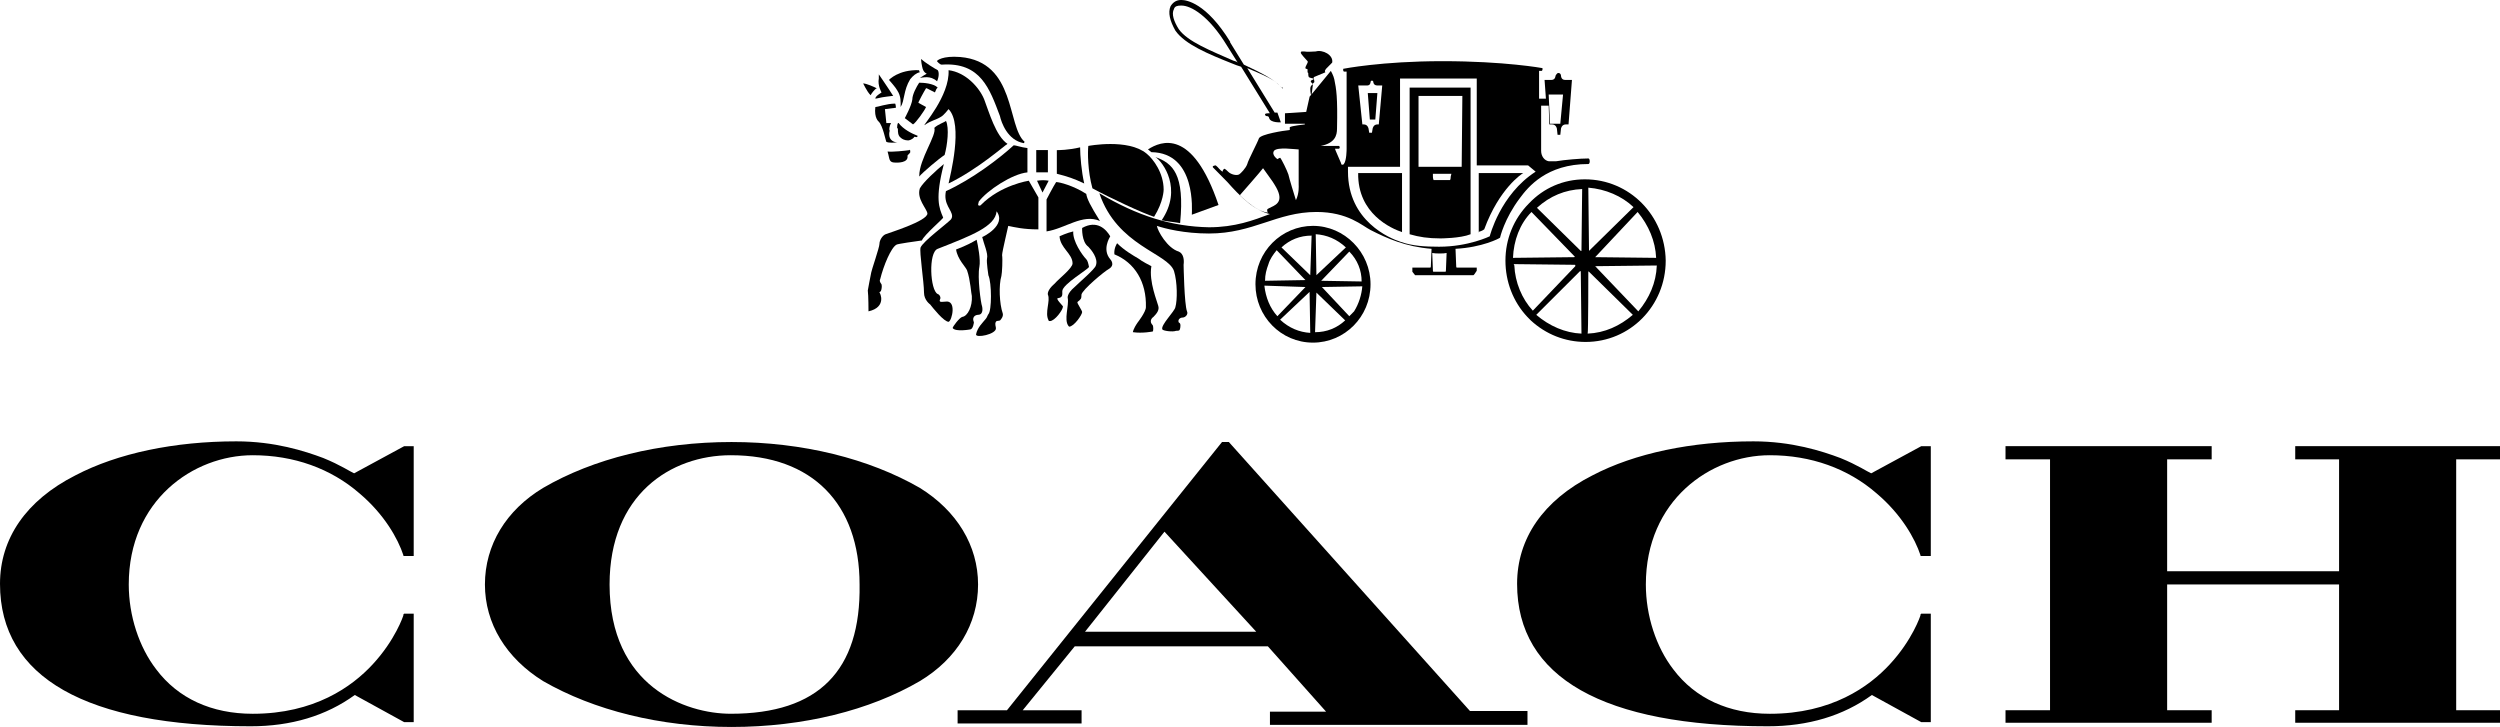 <svg xmlns="http://www.w3.org/2000/svg" width="141" height="41" viewBox="0 0 141 41" fill="none"><g clip-path="url(#clip0_1_141)"><path d="M51.88 27.517C49.021 25.871 45.274 24.93 41.257 24.93C37.2 24.93 33.453 25.871 30.633 27.517C28.547 28.771 27.35 30.731 27.35 32.966C27.35 35.161 28.547 37.12 30.633 38.414C33.492 40.06 37.239 41.001 41.257 41.001C45.313 41.001 49.06 40.06 51.88 38.414C53.966 37.16 55.163 35.2 55.163 32.966C55.163 30.77 53.966 28.811 51.88 27.517ZM41.218 40.256C38.668 40.256 34.38 38.727 34.38 32.966C34.38 27.909 37.818 25.675 41.218 25.675C45.815 25.675 48.48 28.419 48.48 32.966C48.558 37.826 46.163 40.256 41.218 40.256Z" fill="black"></path><path d="M141.002 25.907V25.163H129.451V25.907H131.924V32.218H122.227V25.907H124.738V25.28V25.163H113.111V25.907H115.622V40.057H113.111V40.763H124.738V40.057H122.227V32.963H131.924V40.057H129.451V40.763H140.924H141.002V40.057H138.529V25.907H141.002Z" fill="black"></path><path d="M69.307 24.93H68.921L56.791 40.06H54.009V40.805H61.001V40.06H57.679L60.615 36.454H71.509L74.792 40.139H71.625V40.883H86.15V40.099H82.905L69.307 24.93ZM61.194 35.631L65.676 29.987L70.852 35.631H61.194Z" fill="black"></path><path d="M19.972 26.695C19.779 26.616 19.199 26.224 18.233 25.832C17.19 25.44 15.491 24.892 13.327 24.892C9.851 24.892 6.644 25.558 4.249 26.812C1.468 28.223 0 30.379 0 32.927C0 38.218 4.867 40.962 14.139 40.962C16.418 40.962 18.388 40.374 20.01 39.198L22.792 40.727H23.333V34.612H22.792L22.753 34.651V34.691C22.753 34.73 22.29 36.102 21.015 37.474C19.856 38.728 17.731 40.257 14.255 40.257C11.937 40.257 10.044 39.394 8.808 37.748C7.842 36.494 7.262 34.73 7.262 32.966C7.262 28.223 10.894 25.675 14.255 25.675C16.572 25.675 18.658 26.42 20.281 27.831C21.672 29.007 22.444 30.379 22.753 31.32V31.359H23.333V25.166H22.792L19.972 26.695Z" fill="black"></path><path d="M105.536 26.695C105.343 26.616 104.763 26.224 103.797 25.832C102.754 25.44 101.055 24.892 98.891 24.892C95.415 24.892 92.208 25.558 89.813 26.812C87.032 28.223 85.564 30.379 85.564 32.927C85.564 38.218 90.431 40.962 99.703 40.962C101.982 40.962 103.952 40.374 105.574 39.198L108.356 40.727H108.897V34.612H108.356L108.317 34.651V34.691C108.317 34.73 107.854 36.102 106.579 37.474C105.42 38.728 103.295 40.257 99.819 40.257C97.501 40.257 95.608 39.394 94.372 37.748C93.406 36.494 92.826 34.73 92.826 32.966C92.826 28.223 96.458 25.675 99.819 25.675C102.136 25.675 104.222 26.42 105.845 27.831C107.235 29.007 108.008 30.379 108.317 31.32V31.359H108.897V25.166H108.356L105.536 26.695Z" fill="black"></path><path d="M79.074 13.091V9.76H76.601C76.563 12.072 78.494 12.895 79.074 13.091Z" fill="black"></path><path d="M83.363 13.091C83.44 13.052 83.556 13.052 83.71 12.935C84.56 10.622 85.835 9.799 85.912 9.76C85.14 9.76 83.981 9.76 83.401 9.76V13.091H83.363Z" fill="black"></path><path d="M58.797 10.859L59.145 10.193C58.952 10.154 58.72 10.154 58.488 10.193L58.797 10.859Z" fill="black"></path><path d="M61.15 10.348C60.996 9.682 60.919 8.78 60.919 8.31C60.262 8.467 59.721 8.467 59.605 8.467V9.8C60.223 9.956 60.571 10.074 61.15 10.348Z" fill="black"></path><path d="M59.101 9.719V8.465C59.024 8.465 58.522 8.465 58.444 8.465V9.719C58.444 9.719 58.599 9.719 58.792 9.719C58.985 9.719 59.101 9.719 59.101 9.719Z" fill="black"></path><path d="M65.09 12.228C65.63 11.366 65.63 10.699 65.63 10.699C65.63 9.758 65.051 8.974 64.665 8.661C63.622 7.799 61.381 8.23 61.381 8.23C61.342 8.583 61.342 9.641 61.613 10.621C62.617 11.169 64.471 12.032 65.09 12.228Z" fill="black"></path><path d="M62.617 13.327C62.385 12.935 61.883 12.386 61.033 12.857C61.033 12.857 60.994 13.64 61.381 13.915C61.535 14.072 61.96 14.581 61.806 14.973C61.767 15.169 60.84 15.953 60.608 16.188C60.145 16.58 60.222 16.816 60.222 16.816C60.299 17.247 59.99 18.031 60.261 18.383C60.299 18.423 60.299 18.423 60.299 18.423C60.569 18.423 61.033 17.756 61.033 17.599C61.033 17.521 60.763 17.129 60.763 17.051C60.801 16.972 60.84 17.012 60.956 16.855C60.994 16.816 60.994 16.659 60.994 16.619C61.033 16.345 62.308 15.287 62.54 15.169C62.926 14.934 62.617 14.62 62.617 14.62C62.153 14.072 62.578 13.405 62.617 13.327Z" fill="black"></path><path d="M58.024 10.193C58.024 10.193 56.44 10.428 55.32 11.565C55.243 11.643 55.166 11.565 55.166 11.565C55.166 11.565 55.166 11.486 55.204 11.369C55.668 10.742 57.097 9.801 57.947 9.723V8.351C57.599 8.311 57.29 8.194 57.174 8.194C56.363 8.939 54.818 10.114 53.35 10.781C53.195 11.526 53.698 11.839 53.698 12.192C53.698 12.27 53.659 12.349 53.62 12.388C53.35 12.662 52.075 13.603 51.921 13.956C51.843 14.191 52.114 15.916 52.114 16.504C52.114 16.935 52.461 17.17 52.461 17.17C52.616 17.366 53.234 18.15 53.505 18.15C53.698 18.072 53.968 16.896 53.311 17.013C52.964 17.052 52.964 17.013 53.041 16.817C53.041 16.739 53.002 16.621 52.886 16.582C52.461 16.386 52.346 14.23 52.886 14.034C54.779 13.289 56.131 12.78 56.209 11.918C56.788 12.701 55.436 13.368 55.397 13.368C55.475 13.721 55.745 14.309 55.668 14.583C55.629 14.779 55.745 15.524 55.745 15.524C55.938 15.955 55.938 17.523 55.745 17.719C55.706 17.758 55.668 17.915 55.59 17.993C55.436 18.189 55.127 18.463 55.05 18.855C55.011 19.091 56.209 18.855 56.17 18.503C56.17 18.424 56.093 18.267 56.17 18.15C56.209 18.072 56.325 18.111 56.402 18.072C56.479 17.993 56.595 17.836 56.556 17.68C56.363 17.131 56.325 16.072 56.479 15.563C56.518 15.406 56.556 14.622 56.518 14.387C56.518 14.191 56.865 12.78 56.865 12.741C57.252 12.819 57.715 12.937 58.565 12.937C58.565 12.505 58.565 12.349 58.565 11.134L58.024 10.193Z" fill="black"></path><path d="M62.038 12.464C61.497 11.601 61.304 11.209 61.265 10.935C60.531 10.465 59.759 10.269 59.566 10.269C59.411 10.504 59.025 11.249 59.025 11.249C59.025 12.464 59.025 12.62 59.025 13.052C60.068 12.895 61.072 12.033 62.038 12.464Z" fill="black"></path><path d="M65.516 12.425C65.902 12.503 66.095 12.503 66.559 12.582C66.829 9.799 66.134 9.211 65.168 8.858C65.593 9.132 66.713 10.661 65.516 12.425Z" fill="black"></path><path d="M50.18 7.371C50.142 7.332 50.142 7.136 50.258 6.94C50.219 6.94 49.987 6.94 49.987 6.94C49.987 6.94 49.987 6.94 49.987 6.901L49.91 6.156L50.528 6.078C50.528 6.078 50.528 5.921 50.489 5.843C50.026 5.843 49.485 6.039 49.369 6.039C49.292 6.666 49.562 6.862 49.562 6.862C49.794 7.097 49.949 7.92 49.987 7.998C50.142 8.077 50.451 8.038 50.605 8.038C49.987 7.959 50.18 7.371 50.18 7.371Z" fill="black"></path><path d="M53.353 6.819C53.276 6.897 52.889 7.015 52.696 7.211C52.851 7.603 51.846 8.975 51.846 9.916C51.846 9.955 51.846 9.916 51.846 9.955C52.04 9.72 52.967 8.936 53.276 8.74C53.43 8.191 53.546 7.211 53.353 6.819Z" fill="black"></path><path d="M50.062 8.544C50.062 8.544 50.062 8.583 50.1 8.7C50.177 9.053 50.177 9.171 50.525 9.171C50.564 9.171 51.259 9.21 51.182 8.779C51.182 8.74 51.375 8.622 51.336 8.544C51.336 8.387 51.298 8.465 51.298 8.465C51.066 8.504 50.293 8.583 50.062 8.544Z" fill="black"></path><path d="M49.719 5.213C49.487 5.37 49.372 5.448 49.372 5.566C49.41 5.566 49.565 5.526 49.758 5.487C49.835 5.487 49.951 5.448 50.028 5.448C50.106 5.448 50.26 5.409 50.376 5.409C50.106 4.978 49.565 4.194 49.565 4.194C49.565 4.194 49.565 4.233 49.565 4.429C49.487 4.821 49.719 5.213 49.719 5.213Z" fill="black"></path><path d="M53.194 12.269C52.962 11.72 52.73 11.21 53.233 9.251C52.807 9.603 52.074 10.27 51.88 10.623C51.687 11.21 52.267 11.759 52.305 12.034C52.344 12.465 50.026 13.17 49.949 13.21C49.756 13.288 49.601 13.562 49.601 13.758C49.601 13.954 49.138 15.287 49.138 15.365C49.099 15.522 48.944 16.384 48.944 16.384C48.983 16.659 48.983 17.56 48.983 17.56C50.026 17.325 49.64 16.502 49.601 16.502C49.601 16.463 49.64 16.463 49.678 16.424C49.717 16.345 49.756 16.149 49.717 16.032C49.563 15.836 49.64 15.757 49.64 15.757C49.833 14.973 50.258 13.954 50.567 13.797C50.606 13.758 51.687 13.601 51.996 13.562C52.112 13.249 53.233 12.308 53.194 12.269Z" fill="black"></path><path d="M61.264 14.619C61.033 14.384 60.492 13.6 60.531 13.052C60.183 13.13 59.758 13.326 59.758 13.326C59.797 13.992 60.492 14.306 60.492 14.855C60.492 15.129 59.719 15.717 59.487 15.991C59.024 16.383 59.101 16.618 59.101 16.618C59.256 16.971 58.908 17.638 59.14 18.069C59.14 18.108 59.178 18.108 59.217 18.108C59.487 18.108 59.951 17.481 59.951 17.285C59.951 17.246 59.487 16.814 59.681 16.814C59.951 16.775 59.913 16.618 59.913 16.422C59.913 16.03 61.419 15.168 61.419 15.051C61.38 14.855 61.342 14.698 61.264 14.619Z" fill="black"></path><path d="M53.923 14.071C54.001 14.619 54.464 15.05 54.541 15.246C54.734 15.795 54.773 16.579 54.812 16.697C54.85 17.285 54.58 17.834 54.271 17.873C54.116 17.912 53.73 18.422 53.73 18.5C53.885 18.735 54.734 18.578 54.734 18.578C54.889 18.539 54.928 18.186 54.928 18.186C54.773 17.794 55.121 17.755 55.159 17.755C55.507 17.755 55.391 17.285 55.391 17.285C55.314 17.089 55.121 15.639 55.237 15.05C55.314 14.659 55.159 13.835 55.082 13.522C54.812 13.679 54.541 13.835 53.923 14.071Z" fill="black"></path><path d="M64.746 8.426C64.785 8.465 64.94 8.582 64.94 8.582C67.489 8.622 67.219 11.914 67.219 12.11L68.725 11.561C67.257 7.211 65.481 7.955 64.746 8.426Z" fill="black"></path><path d="M65.324 17.246C65.285 17.05 64.783 15.874 64.938 15.012C64.86 14.973 64.397 14.737 64.204 14.581C63.933 14.424 63.392 14.11 63.006 13.718C63.006 13.718 62.813 13.993 62.852 14.345C64.011 14.816 64.667 15.913 64.629 17.324C64.629 17.599 64.165 18.187 64.165 18.187C63.895 18.579 63.895 18.735 63.895 18.735C64.436 18.814 65.015 18.696 65.015 18.696C65.054 18.657 65.054 18.422 65.015 18.343C64.745 18.069 65.054 17.873 65.054 17.873C65.247 17.677 65.401 17.481 65.324 17.246Z" fill="black"></path><path d="M52.851 4.585C53.005 4.232 52.928 3.997 52.889 3.958C52.735 3.879 52.155 3.527 51.962 3.331C51.923 3.331 52.001 3.762 52.039 3.879C52.117 4.115 52.271 4.154 52.271 4.154C52.271 4.154 52.001 4.311 51.885 4.389C52.039 4.389 52.464 4.232 52.851 4.585Z" fill="black"></path><path d="M51.494 7.016C51.649 6.937 52.151 6.232 52.228 6.036L51.803 5.801C51.803 5.801 51.803 5.801 51.803 5.762C52.035 5.291 52.228 4.978 52.228 4.978C52.228 4.978 52.228 4.978 52.267 4.978L52.73 5.213C52.808 5.017 52.808 5.017 52.885 4.938C52.653 4.703 52.074 4.664 51.842 4.664C51.687 4.899 51.456 5.33 51.456 5.605C51.417 5.958 51.031 6.663 51.031 6.663L51.494 7.016Z" fill="black"></path><path d="M50.681 6.94C50.642 6.901 50.603 7.019 50.603 7.136C50.565 7.215 50.642 7.215 50.642 7.293C50.642 7.45 50.642 7.646 50.797 7.763C50.874 7.842 51.028 7.92 51.222 7.92C51.26 7.92 51.453 7.881 51.569 7.724C51.608 7.685 51.647 7.763 51.724 7.724C51.762 7.685 51.762 7.646 51.724 7.646C51.415 7.528 50.951 7.293 50.681 6.94Z" fill="black"></path><path d="M56.397 6.546C56.474 6.899 56.822 7.918 57.749 8.075L57.788 7.997C56.783 7.134 57.324 3.489 54.156 3.215C53.152 3.136 52.843 3.411 52.843 3.45C52.843 3.45 52.998 3.646 53.113 3.646C55.315 3.489 55.818 5.018 56.397 6.546Z" fill="black"></path><path d="M55.508 5.605C55.238 4.939 54.465 4.076 53.499 3.959C53.577 5.409 51.993 7.134 52.147 7.055C52.534 6.781 52.765 6.781 53.075 6.585C53.229 6.506 53.499 6.154 53.499 6.154C54.349 7.016 53.577 9.956 53.499 10.348C55.122 9.564 56.628 8.231 56.822 8.113C56.165 7.682 55.779 6.31 55.508 5.605Z" fill="black"></path><path d="M49.101 5.371C49.14 5.293 49.333 5.019 49.449 4.979C49.294 4.901 48.869 4.705 48.676 4.705C48.676 4.666 48.869 5.136 49.101 5.371Z" fill="black"></path><path d="M82.941 4.941H79.503V13.211C80.043 13.368 80.546 13.446 81.241 13.446C81.241 13.446 82.361 13.446 82.941 13.211C82.941 11.251 82.941 4.941 82.941 4.941ZM81.82 9.958C81.82 10.115 81.782 10.154 81.782 10.154H81.318H80.855C80.855 10.154 80.816 10.075 80.816 9.958C80.816 9.919 80.816 9.801 80.816 9.801H81.859L81.82 9.958ZM82.439 9.409C82.439 9.409 81.975 9.409 81.202 9.409C80.468 9.409 80.005 9.409 80.005 9.409V5.411H82.477L82.439 9.409Z" fill="black"></path><path d="M77.568 6.74L77.684 5.25H77.143L77.259 6.74H77.568Z" fill="black"></path><path d="M73.863 5.449L73.67 6.311L72.472 6.389V6.977H73.592V7.017C73.592 7.017 72.858 7.095 72.743 7.173C72.743 7.173 72.743 7.252 72.743 7.33C72.395 7.369 71.12 7.565 71.004 7.8C70.927 8.036 70.386 9.055 70.347 9.251C70.27 9.486 69.961 9.799 69.884 9.839C69.729 9.917 69.42 9.839 69.266 9.682C69.227 9.643 69.073 9.486 69.034 9.525C68.995 9.564 68.957 9.604 68.957 9.682C68.802 9.604 68.725 9.447 68.57 9.329C68.57 9.329 68.493 9.329 68.416 9.368C68.377 9.408 68.416 9.447 68.416 9.447C68.648 9.682 68.957 9.995 69.227 10.27C69.884 11.015 70.734 11.877 71.622 12.073C70.695 12.426 69.652 12.818 68.184 12.818C66.098 12.778 64.167 12.191 62.003 10.897C63.008 13.876 65.866 14.268 66.214 15.287C66.407 15.914 66.407 16.933 66.291 17.325C66.253 17.561 65.441 18.344 65.557 18.58C65.596 18.658 66.137 18.736 66.33 18.658C66.407 18.658 66.484 18.658 66.523 18.619C66.562 18.58 66.6 18.344 66.562 18.266C66.562 18.227 66.484 18.188 66.484 18.188C66.407 18.031 66.562 17.913 66.678 17.913C66.871 17.913 67.025 17.717 66.948 17.561C66.793 17.169 66.755 14.934 66.755 14.934C66.793 14.66 66.755 14.307 66.484 14.19C65.828 13.994 65.287 13.014 65.248 12.739C65.712 12.896 66.793 13.17 68.184 13.17C70.695 13.17 72.009 11.955 74.249 11.955C76.026 11.955 76.837 12.739 77.301 12.974C78.228 13.445 79.271 13.915 80.739 14.033L80.7 15.013C80.7 15.052 80.7 15.091 80.662 15.091H79.657C79.657 15.091 79.657 15.13 79.657 15.248C79.657 15.287 79.657 15.326 79.657 15.326L79.812 15.522C80.198 15.522 82.748 15.522 83.095 15.522C83.134 15.522 83.25 15.326 83.25 15.326C83.25 15.326 83.289 15.287 83.289 15.248C83.289 15.169 83.289 15.091 83.289 15.091H82.168C82.13 15.091 82.13 15.052 82.13 15.013L82.091 14.033C83.598 13.954 84.563 13.445 84.602 13.406C84.602 13.406 84.834 12.347 85.722 11.171C86.186 10.544 87.229 9.251 89.585 9.251C89.585 9.251 89.662 9.251 89.662 9.094C89.662 8.937 89.585 8.937 89.585 8.937C89.122 8.937 88.233 9.016 87.77 9.094C87.576 9.094 87.422 9.094 87.345 9.094C87.113 9.055 86.92 8.82 86.92 8.506C86.92 8.467 86.92 6.664 86.92 5.958H87.345L87.383 7.017H87.538C87.77 7.017 87.808 7.252 87.808 7.252L87.847 7.604H88.001L88.04 7.252C88.04 7.252 88.079 7.017 88.311 7.017H88.465L88.658 4.508H88.272C88.04 4.508 88.04 4.273 88.04 4.273C88.04 4.273 88.04 4.116 87.886 4.116C87.808 4.116 87.731 4.273 87.731 4.273C87.731 4.273 87.731 4.508 87.499 4.508H87.113L87.19 5.566H86.804C86.804 5.488 86.804 3.998 86.804 3.998H86.958C86.958 3.998 86.997 3.959 86.997 3.92C86.997 3.881 86.997 3.842 86.997 3.842C86.997 3.842 84.872 3.45 81.357 3.45C77.919 3.45 75.756 3.881 75.756 3.881C75.756 3.881 75.756 3.92 75.756 3.959C75.756 3.998 75.794 4.038 75.794 4.038H75.949V8.388C75.949 8.428 75.949 9.055 75.794 9.251C75.756 9.29 75.756 9.29 75.717 9.29C75.64 9.29 75.64 9.251 75.64 9.212C75.562 9.016 75.292 8.428 75.292 8.388H75.524C75.524 8.388 75.562 8.349 75.562 8.31C75.562 8.271 75.524 8.232 75.524 8.232H74.481C75.292 8.075 75.408 7.644 75.408 7.252C75.447 5.488 75.369 5.017 75.254 4.469C75.215 4.273 75.06 3.998 75.06 3.998L74.095 5.174L73.863 5.449ZM88.156 5.331L88.001 6.977H87.422L87.345 5.331H88.156V5.331ZM71.7 11.681C71.661 11.72 71.468 11.759 71.468 11.838C71.468 11.916 71.468 11.916 71.506 11.995C70.966 11.916 70.463 11.524 69.922 11.015C69.961 10.975 71.159 9.604 71.236 9.486C71.391 9.721 71.815 10.27 71.893 10.427C72.433 11.289 72.047 11.524 71.7 11.681ZM73.09 11.289C73.013 11.054 72.704 10.035 72.665 9.839C72.588 9.604 72.279 8.976 72.202 8.898C72.163 8.898 72.047 8.976 72.047 8.976C72.047 8.976 71.7 8.741 71.854 8.506C72.047 8.271 73.052 8.428 73.245 8.428V10.427C73.245 10.466 73.283 10.897 73.09 11.289ZM77.108 4.821C77.301 4.821 77.301 4.625 77.301 4.625C77.301 4.625 77.301 4.547 77.378 4.547C77.455 4.547 77.455 4.625 77.455 4.625C77.455 4.625 77.455 4.821 77.687 4.821H77.958L77.764 7.017H77.687C77.455 7.017 77.417 7.252 77.417 7.252L77.378 7.487H77.224L77.185 7.252C77.185 7.252 77.146 7.017 76.915 7.017H76.837L76.606 4.821H77.108V4.821ZM81.55 15.248C81.55 15.287 81.55 15.326 81.512 15.326H80.855C80.816 15.326 80.816 15.287 80.816 15.248L80.778 14.268C80.971 14.307 81.434 14.307 81.589 14.268L81.55 15.248ZM84.022 13.327C84.022 13.327 82.825 13.915 81.164 13.915C80.391 13.915 79.657 13.876 79.001 13.641C78.382 13.445 76.026 12.465 76.026 9.682V9.408H78.962V4.43H83.289V9.329H86.186L86.611 9.682C84.602 10.975 84.022 13.327 84.022 13.327Z" fill="black"></path><path d="M72.316 4.978C71.93 4.508 71.157 4.116 70.153 3.645L69.38 2.391C69.38 2.391 69.38 2.391 69.38 2.352C68.028 0.157 66.908 0 66.637 0H66.599C66.328 0 66.135 0.157 66.019 0.353C65.865 0.706 65.981 1.176 66.29 1.725C66.831 2.509 68.183 3.057 69.457 3.567C69.65 3.645 69.844 3.724 69.998 3.763L71.621 6.389H71.582C71.505 6.389 71.312 6.389 71.35 6.468C71.389 6.624 71.543 6.468 71.582 6.663C71.659 6.938 72.239 6.899 72.239 6.899L72.046 6.35H71.891L70.346 3.841C71.157 4.194 71.891 4.468 72.239 4.9L72.277 4.939C72.316 4.939 72.316 4.939 72.316 4.9C72.355 5.017 72.355 5.017 72.316 4.978ZM69.535 3.41C68.298 2.861 66.985 2.352 66.483 1.646C66.212 1.215 66.058 0.784 66.212 0.51C66.251 0.353 66.406 0.314 66.599 0.314C66.599 0.314 66.599 0.314 66.637 0.314C67.178 0.314 68.183 0.902 69.187 2.548L69.805 3.528C69.728 3.449 69.612 3.449 69.535 3.41Z" fill="black"></path><path d="M51.838 3.958C50.679 3.918 50.138 4.506 50.138 4.506C50.138 4.506 50.525 4.938 50.602 5.094C50.834 5.447 50.795 5.761 50.795 6.035C51.027 5.682 50.949 5.094 51.336 4.467C51.49 4.271 51.683 4.114 51.877 4.075C51.838 3.997 51.838 3.997 51.838 3.958Z" fill="black"></path><path d="M73.977 5.332L74.055 4.705L74.132 4.627L74.093 4.352L74.75 4.078C74.711 3.999 74.711 3.999 74.789 3.882C74.827 3.843 75.059 3.607 75.136 3.529C75.214 3.098 74.596 2.784 74.209 2.902C74.055 2.902 73.746 2.941 73.552 2.902C73.514 2.902 73.398 2.902 73.398 2.902L73.359 2.98C73.359 3.019 73.63 3.333 73.746 3.451C73.823 3.529 73.514 3.843 73.668 3.882C73.668 3.882 73.746 3.882 73.746 3.921C73.746 3.921 73.746 3.999 73.746 4.078L73.784 4.117C73.784 4.156 73.784 4.313 73.823 4.352C73.862 4.391 74.093 4.431 74.093 4.431C74.093 4.431 74.093 4.431 74.093 4.47L74.016 4.509C73.977 4.509 73.862 4.587 73.977 4.666C74.016 4.705 74.055 4.744 74.055 4.744C74.016 4.783 73.9 4.823 73.9 5.019C73.9 5.214 73.939 5.371 73.977 5.45V5.332V5.332Z" fill="black"></path><path d="M74.053 12.739C72.276 12.739 70.808 14.189 70.808 16.032C70.808 17.835 72.237 19.324 74.053 19.324C75.83 19.324 77.298 17.874 77.298 16.032C77.298 14.229 75.83 12.739 74.053 12.739ZM74.284 15.483L74.246 15.522L74.207 13.209C74.825 13.249 75.405 13.484 75.907 13.954L74.284 15.483ZM74.246 16.502L75.868 18.07C75.405 18.501 74.825 18.736 74.169 18.736L74.246 16.502ZM76.796 15.875L74.516 15.836L76.1 14.189C76.564 14.66 76.796 15.248 76.796 15.875ZM76.1 17.835L74.555 16.188L76.834 16.149C76.796 16.619 76.641 17.129 76.371 17.56C76.293 17.639 76.177 17.756 76.1 17.835ZM73.628 15.796L71.349 15.836C71.349 15.483 71.426 15.208 71.542 14.895C71.619 14.62 71.812 14.346 72.005 14.111L73.512 15.679L73.628 15.796ZM73.86 16.463C73.86 16.463 73.86 16.424 73.86 16.463L73.898 18.775C73.28 18.736 72.701 18.501 72.198 18.031L73.86 16.463ZM73.898 15.522L72.276 13.954C72.739 13.523 73.319 13.288 73.975 13.288L73.898 15.522ZM73.628 16.188C73.666 16.188 73.628 16.188 73.628 16.188L72.044 17.835C71.619 17.364 71.387 16.776 71.31 16.11L73.628 16.188Z" fill="black"></path><path d="M89.388 10.114C88.191 10.114 87.07 10.584 86.22 11.486C85.371 12.348 84.907 13.485 84.907 14.7C84.907 15.876 85.332 17.012 86.143 17.875C86.182 17.914 86.22 17.953 86.298 18.032L86.336 18.071C87.186 18.855 88.268 19.286 89.427 19.286C91.938 19.286 93.946 17.248 93.946 14.7C93.908 12.152 91.899 10.114 89.388 10.114ZM92.131 11.682L89.658 14.112L89.62 14.151V14.112L89.581 10.584C90.547 10.662 91.474 11.055 92.131 11.682ZM89.581 15.327C89.581 15.327 89.581 15.288 89.62 15.327L92.092 17.757C91.358 18.384 90.508 18.776 89.543 18.816C89.581 18.816 89.581 15.327 89.581 15.327ZM89.968 14.504L92.362 11.956C92.981 12.701 93.367 13.602 93.406 14.543L89.968 14.504ZM89.968 15.013L93.444 14.974C93.406 15.954 93.019 16.816 92.401 17.561L89.968 15.013ZM89.195 14.112C89.195 14.112 89.195 14.19 89.156 14.151L86.684 11.721C87.418 11.055 88.268 10.702 89.234 10.662L89.195 14.112ZM89.118 15.288C89.118 15.288 89.156 15.288 89.156 15.327L89.195 18.816C88.268 18.776 87.379 18.384 86.645 17.757L89.118 15.288ZM88.77 14.425L88.809 14.465C88.847 14.504 88.77 14.504 88.77 14.504L85.332 14.543C85.371 13.563 85.718 12.622 86.375 11.956L88.77 14.425ZM85.371 14.896L88.809 14.935C88.847 14.935 88.847 14.935 88.847 14.974V15.013L86.452 17.522C85.834 16.856 85.448 15.915 85.409 14.974L85.371 14.896Z" fill="black"></path></g><defs><clipPath id="clip0_1_141"><rect width="141" height="41" fill="white"></rect></clipPath></defs></svg>